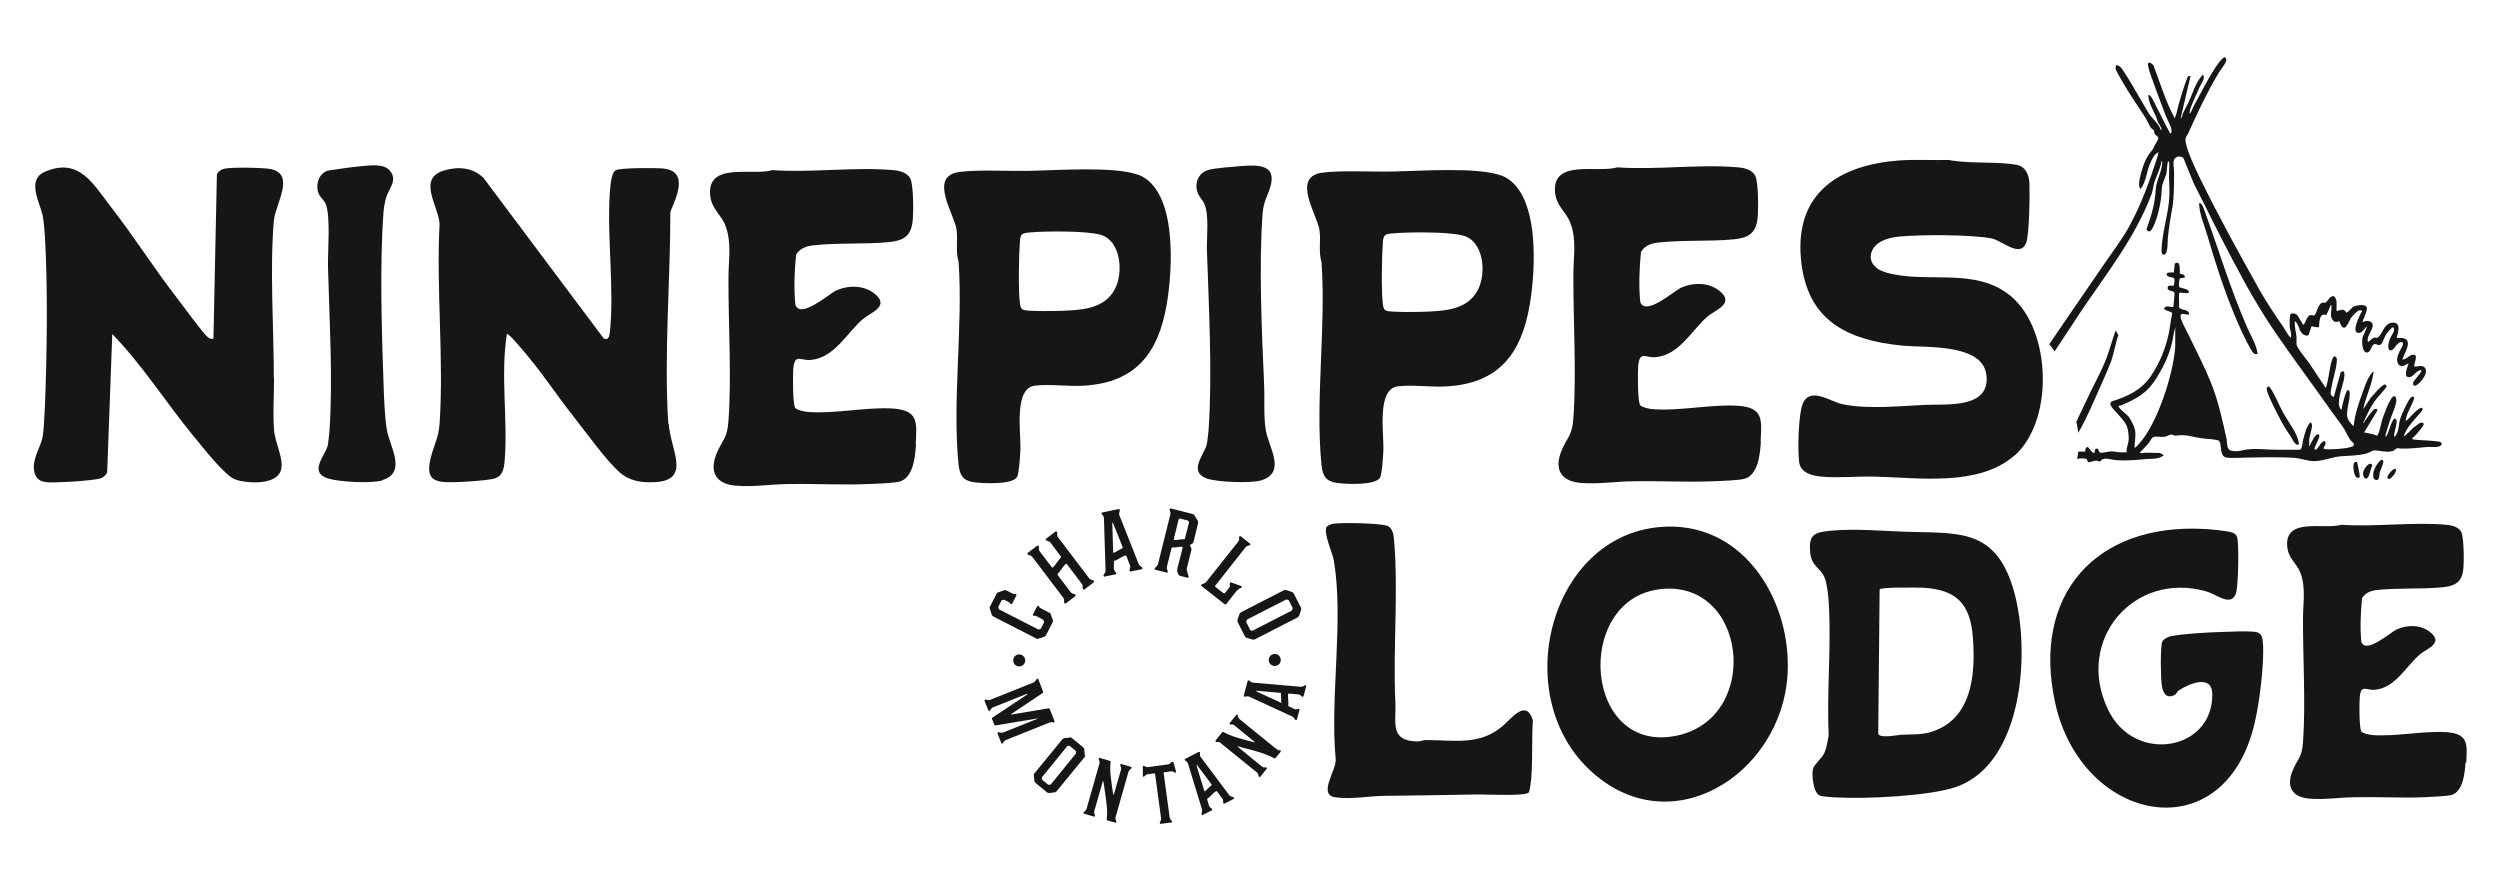 <?xml version="1.0" encoding="UTF-8"?>
<svg id="Layer_1" data-name="Layer 1" xmlns="http://www.w3.org/2000/svg" viewBox="0 0 108 38.08">
  <defs>
    <style>
      .cls-1 {
        fill: #171616;
      }
    </style>
  </defs>
  <path class="cls-1" d="M39.57,19.19c-.03.52-.11,1.47-.73,1.62-.26.06-.99.09-1.31.1-1.12.05-2.29-.02-3.42,0-.77,0-1.56.14-2.34.07-.87-.08-1.14-.62-.8-1.42.24-.57.45-.61.5-1.38.14-1.94-.01-4.22,0-6.21,0-.74.15-1.48-.13-2.22-.18-.48-.59-.7-.66-1.3-.15-1.48,1.82-.84,2.69-1.1,0,0,0,0,0,0,1.69.12,3.56-.15,5.22,0,.26.02.59.1.73.35.15.25.15,1.57.1,1.91-.09.64-.45.79-1.03.85-1.06.1-2.21.02-3.27.14-.29.03-.58.14-.73.41h0c-.07.71-.1,1.46-.03,2.16.23.62,1.44-.47,1.76-.62.54-.24,1.22-.24,1.69.16.63.53-.21.8-.53,1.07-.7.6-1.23,1.68-2.26,1.77-.43.04-.69-.3-.75.38-.02.26-.03,1.57.09,1.7.09.09.35.14.48.16,1.17.11,2.59-.22,3.75-.14,1.08.08,1.02.58.97,1.51Z"/>
  <path class="cls-1" d="M87.02,19.68c-1.55,1.36-4.16.95-6.05.91-.73-.02-1.56.07-2.28,0-.42-.04-.91-.16-.97-.64-.06-.52-.04-2.14.19-2.58.34-.64,1.17-.02,1.68.09,1.08.23,2.48.08,3.58.03.91-.04,2.84.18,2.64-1.31-.18-1.36-2.66-1.15-3.64-1.25-2.39-.24-4.13-1.09-4.37-3.75-.26-2.88,1.69-4.06,4.26-4.25.71-.05,1.42,0,2.12-.02.94.18,2.01.05,2.94.21.38.07.53.43.55.78.02.46,0,2.24-.14,2.59-.26.67-1.04-.1-1.49-.19-.92-.17-3.04-.17-4-.08-.4.04-.92.17-1.13.54-.27.48.07.86.53,1,1.74.53,3.89-.27,5.45,1.05,1.73,1.47,1.85,5.37.13,6.88Z"/>
  <path class="cls-1" d="M11.84,16.36c0,.72-.06,1.49,0,2.22.04.55.43,1.24.3,1.72-.18.67-1.45.59-1.96.42-.46-.15-1.45-1.44-1.82-1.88-1.19-1.45-2.2-3.06-3.51-4.41l-.22,5.98c-.08.16-.21.25-.39.28-.43.08-1.22.13-1.67.14-.45.01-.98.1-1.09-.46-.11-.56.29-1.04.37-1.55.05-.34.07-.9.09-1.26.09-2.25.13-5.12,0-7.35-.01-.23-.05-.64-.09-.86-.11-.59-.74-1.59.11-1.94,1.46-.61,2.05.52,2.81,1.5,1,1.28,1.86,2.65,2.85,3.93.26.33,1.13,1.54,1.36,1.73.08.06.14.08.24.06l.15-7.1c.07-.14.2-.22.36-.25.37-.06,1.41-.04,1.8,0,1.34.13.36,1.51.3,2.26-.18,2.06,0,4.7,0,6.81Z"/>
  <path class="cls-1" d="M54.49,20.75c-.45.14-1.92.08-2.36-.08-.8-.29-.13-1.01-.01-1.43.04-.14.07-.49.09-.66.17-2.4.01-5.33-.07-7.75-.02-.6.11-1.52-.12-2.04-.07-.16-.22-.29-.28-.46-.15-.41.02-.84.43-.98.26-.09,1.16-.15,1.49-.18.69-.05,1.5-.06,1.22.89-.13.46-.3.63-.34,1.21-.16,2.26-.03,5.07.07,7.35.03.63-.03,1.33.07,1.95.12.76.91,1.83-.19,2.18Z"/>
  <path class="cls-1" d="M16.53,20.75c-.48.15-1.88.07-2.36-.08-.86-.28-.11-.99-.01-1.43.03-.16.07-.54.08-.73.14-2.2-.01-4.73-.07-6.94-.02-.72.12-2.12-.09-2.74-.06-.18-.28-.32-.34-.53-.1-.38.04-.8.42-.93.49-.07,1.05-.16,1.54-.2.35-.03.9-.1,1.15.21.33.41-.04.75-.16,1.13-.06.18-.1.43-.12.62-.17,2.18-.08,5.26,0,7.49.02.57.05,1.39.14,1.94.13.75.88,1.85-.19,2.18Z"/>
  <path class="cls-1" d="M49.19,7.56c-1-.39-3.55-.2-4.73-.18-.88.02-2.21-.06-3.02.05-1.34.18-.22,1.81-.12,2.47.07.45-.05.94.09,1.4.2,2.8-.28,6.01,0,8.77.05.46.19.69.65.76.38.06,1.69.12,1.88-.23.08-.13.13-.91.14-1.14.04-.72-.31-2.69.63-2.8.66-.08,1.46.05,2.14,0,2.21-.14,3.19-1.4,3.55-3.5.26-1.48.48-4.95-1.22-5.61ZM48.15,12.51c-.43.79-1.3.87-2.11.91-.28.02-1.69.04-1.84-.04-.11-.05-.12-.16-.14-.27-.07-.58-.05-2.03,0-2.63,0-.1.01-.28.09-.35.07-.07.25-.08.35-.09.68-.06,2.37-.07,3,.09.93.22,1.05,1.66.65,2.38Z"/>
  <path class="cls-1" d="M28.89,18.31c.08,1.22,1.13,2.61-.97,2.52-.44-.02-.84-.14-1.17-.44-.58-.52-1.48-1.77-2-2.43-.64-.81-1.22-1.69-1.88-2.49-.14-.17-.85-1.04-.97-1.05-.29,1.77.05,3.72-.1,5.5-.03.36-.1.69-.51.77-.43.08-1.21.13-1.67.14-.93.03-1.26-.14-.99-1.14.14-.51.32-.8.36-1.39.19-2.8-.15-5.81,0-8.63-.05-.78-.97-1.95.18-2.3.61-.19,1.26-.14,1.72.32l5.19,6.93c.18.1.24-.07.26-.22.21-1.83-.12-4.11,0-6.01.02-.26.05-.91.25-1.03.2-.12,1.74-.11,2.06-.08,1.11.11.58,1.22.31,1.87,0,2.96-.28,6.21-.09,9.15Z"/>
  <path class="cls-1" d="M64.87,7.59c-1-.39-3.55-.2-4.73-.18-.88.02-2.21-.06-3.02.05-1.34.18-.22,1.81-.12,2.47.07.45-.05.94.09,1.4.2,2.8-.28,6.01,0,8.77.05.46.19.69.65.76.38.06,1.69.12,1.88-.23.08-.13.13-.91.14-1.14.04-.72-.31-2.69.63-2.8.66-.08,1.46.05,2.14,0,2.21-.14,3.19-1.4,3.55-3.5.26-1.48.48-4.95-1.22-5.61ZM63.83,12.55c-.43.79-1.3.87-2.11.91-.28.02-1.69.04-1.84-.04-.11-.05-.12-.16-.14-.27-.07-.58-.05-2.03,0-2.63,0-.1.01-.28.09-.35.07-.07.25-.08.35-.09.68-.06,2.37-.07,3,.09.93.22,1.05,1.66.65,2.38Z"/>
  <path class="cls-1" d="M76.07,19.07c-.03.52-.11,1.47-.73,1.62-.26.06-.99.09-1.31.1-1.12.05-2.29-.02-3.42,0-.77,0-1.56.14-2.34.07-.87-.08-1.14-.62-.8-1.42.24-.57.45-.61.5-1.38.14-1.94-.01-4.22,0-6.21,0-.74.15-1.48-.13-2.22-.18-.48-.59-.7-.66-1.3-.15-1.48,1.82-.84,2.69-1.1h0c1.69.12,3.56-.15,5.22,0,.26.02.59.1.73.35.15.25.15,1.57.1,1.91-.09.64-.45.79-1.03.85-1.06.1-2.21.02-3.27.14-.29.03-.58.14-.73.41h0c-.07.71-.1,1.46-.03,2.16.23.62,1.44-.47,1.76-.62.54-.24,1.22-.24,1.69.16.63.53-.21.8-.53,1.07-.7.6-1.23,1.68-2.26,1.77-.43.04-.69-.3-.75.38-.02.26-.03,1.57.09,1.7.09.09.35.14.48.16,1.17.11,2.59-.22,3.75-.14,1.08.08,1.02.58.97,1.51Z"/>
  <g>
    <path class="cls-1" d="M94.08,29.86s-.06.13-.15.17c-.36.17-.49-.11-.54-.42-.05-.27-.07-1.71.02-1.89.06-.12.26-.22.39-.24.58-.11,1.58-.16,2.19-.18.39-.01,1.08-.05,1.45,0,.27.04.3.25.32.49.06.89-.15,2.56-.36,3.45-1.31,5.6-7.49,4.32-8.62-.89-1.01-4.63,1.73-7.74,6.41-7.5.26.01,1.07.08,1.28.17.13.06.17.13.19.27.06.36.04,2.04-.07,2.35-.21.59-.83.04-1.27-.09-3.14-.9-5.7,2.11-4.25,5.11,1.14,2.37,4.55,1.77,4.5-.69-.02-.87-1.05-.42-1.48-.12Z"/>
    <path class="cls-1" d="M57.5,22.64c.36-.08,2.01-.04,2.38.06.27.07.32.36.34.6.2,2.23-.05,4.75.06,7.05.04.88-.26,1.67.97,1.68.11,0,.23-.06.35-.06,1.22,0,2.27.24,3.26-.56.4-.32,1.06-1.27,1.36-.29-.05.78-.01,1.58-.06,2.35,0,.14-.07.72-.12.77-.16.16-1.79.08-2.15.08-1.35.03-2.7.04-4.05.06-.69,0-1.48.17-2.17.06-.76-.12.1-1.21.03-1.67-.25-2.65.36-6-.08-8.56-.06-.34-.46-1.19-.31-1.45.03-.05.13-.09.19-.1Z"/>
    <path class="cls-1" d="M79.05,22.93c1.06-.1,2.16,0,3.21.04,2.24.08,3.87-.19,4.68,2.36s.54,7.61-2.42,8.66c-1.13.4-3.91.53-5.14.46-.15,0-.64-.04-.74-.07-.31-.09-.38-.9-.32-1.16.04-.19.39-.46.5-.71.1-.24.13-.5.18-.74-.09-1.89.12-3.89,0-5.77-.02-.28-.07-.74-.16-1-.18-.5-.58-.49-.64-1.14-.07-.75.16-.86.85-.93ZM81.2,25.46l-.06,6.24c.07.21.82.05,1,.04.7-.03,1.11.03,1.76-.32,1.35-.74,1.43-2.5,1.33-3.87-.11-1.47-.71-2.08-2.16-2.16-.25-.01-1.81-.03-1.87.07Z"/>
    <path class="cls-1" d="M72.01,22.75c3.42-.1,5.41,3.31,5.21,6.42-.28,4.31-5.12,7.39-8.6,4.04s-1.57-10.32,3.39-10.46ZM71.66,25.46c-3.7.5-3.24,7.21.82,6.31,3.65-.81,2.98-6.82-.82-6.31Z"/>
    <path class="cls-1" d="M106.51,32.94c-.03.45-.1,1.28-.63,1.41-.23.05-.86.07-1.13.09-.97.04-1.99-.02-2.97,0-.67,0-1.36.12-2.03.06-.76-.07-.99-.54-.7-1.23.21-.5.39-.53.44-1.2.12-1.69-.01-3.67,0-5.39,0-.64.13-1.28-.11-1.93-.16-.42-.52-.61-.57-1.13-.13-1.29,1.58-.73,2.34-.95,0,0,0,0,0,0,1.47.1,3.09-.13,4.54,0,.23.02.51.09.63.3.13.22.13,1.37.09,1.66-.07.55-.39.69-.9.74-.92.09-1.92.02-2.84.12-.25.03-.5.12-.63.36h0c-.06.62-.09,1.27-.03,1.88.2.54,1.25-.41,1.53-.54.47-.21,1.06-.21,1.47.14.55.46-.18.7-.46.93-.61.52-1.07,1.46-1.96,1.54-.37.03-.6-.26-.65.33-.02.23-.03,1.37.08,1.48.08.08.3.12.42.14,1.01.09,2.25-.19,3.26-.12.93.07.89.51.84,1.32Z"/>
  </g>
  <path class="cls-1" d="M102.94,19.88c.08.05-.1.42-.13.51-.03.12,0,.4-.19.34-.14-.04-.1-.29-.07-.4.03-.1.26-.54.39-.45Z"/>
  <path class="cls-1" d="M102.28,20.64c-.13.13-.22-.11-.19-.25.03-.13.29-.52.4-.28-.08.11-.13.46-.21.53Z"/>
  <path class="cls-1" d="M101.83,19.97s.13.58.11.64c-.23.17-.29-.38-.27-.52,0-.08.07-.18.16-.12Z"/>
  <path class="cls-1" d="M103.5,20.26c.06.12-.23.5-.34.42-.12-.09.26-.5.34-.42Z"/>
  <path class="cls-1" d="M105.43,19.09c-.38-.07-.77-.06-1.15-.1-.18-.02.05-.15.1-.22.06-.07.28-.33.31-.4.01-.02.02-.05.01-.08-.1-.09-.22.02-.3.08-.18.12-.31.29-.48.43-.03.02-.04.05-.08.05.14-.44.53-.77.81-1.13.04-.23-.21-.02-.29.05-.15.13-.27.3-.43.42,0-.09.02-.17.05-.26.04-.13.32-.66.31-.73,0-.03-.01-.05-.04-.06-.07-.02-.1.03-.14.08-.11.14-.37.69-.42.87-.08.26-.04.56-.23.77-.05.03-.03-.08-.03-.1.03-.19.1-.39.11-.59-.09-.16-.14-.07-.2.05-.1.21-.14.45-.26.64-.04,0-.03,0-.03-.03,0-.06.16-.55.19-.65.07-.22.31-.73.28-.93-.01-.08-.04-.17-.13-.12-.16.08-.42.82-.48,1.01-.07.23-.09.47-.21.68h-.02c-.17-.08-.37-.1-.55-.14l.57-.94c0-.09-.06-.09-.13-.06-.1.06-.33.4-.41.51-.02.02-.02.05-.03.08h-.04c.15-.33.29-.64.49-.93.16-.22.36-.41.52-.63,0-.04-.03-.1-.07-.1-.14,0-.51.47-.62.58l-.32.49c.11-.55.38-1.05.45-1.61-.05-.06-.22.27-.24.29-.09.17-.16.4-.23.58-.17.46-.34.96-.39,1.45-.03.04-.15-.14-.17-.16-.14-.19-.13-.31-.1-.55.02-.19.15-.63.08-.78,0-.02-.04-.05-.07-.05-.08.02-.26.72-.26.84-.05.01-.04-.01-.05-.03-.2-.24.08-.94.14-1.23.02-.13.1-.51-.13-.35l-.3,1.07c-.19-.06-.13-.22-.11-.37.06-.37.21-.81.24-1.16,0-.11.02-.19-.1-.23-.04.02-.07.06-.08.09-.14.35-.15.78-.25,1.13,0,.02-.04.17-.08.13,0-.03-.01-.05-.03-.07-.22-.32-.43-.66-.65-.98-.12-.17-.53-.65-.55-.81-.01-.1.01-.21,0-.32-.02-.23-.1-.46-.07-.69.21.16.15.49.41.6.06.03.13.05.18,0l.13-.38s.24.07.32.04c.02-.21,0-.63.32-.52l.19-.43c.05,0,.03.02.03.06.01.19-.08.39.04.57.11.17.27.06.3.07.23.62.37.04.53-.18.04-.06.26-.28.32-.29.04,0,.15-.02.13.04-.1.15-.54,1.04-.08.92.11-.03.2-.2.29-.27-.03.19-.18.37-.2.55-.02.14,0,.56.19.58.18.01.2-.32.32-.36.11-.04.2.1.3,0,.07-.06.16-.35.24-.46.04-.05.23-.29.29-.27.11.14-.08.34-.14.48-.04.11-.14.43-.02.5.18.11.27-.33.5-.34.21,0-.06.36-.08.42-.07.16-.15.37-.04.53.15.22.4-.06.44-.02-.04.12-.22.53-.03.58.16.05.29-.16.41-.24.02-.01.15-.1.17-.04.02.11-.36.42-.36.56,0,.02.02.06.03.08.14.09.45-.33.49-.44.04-.1.07-.2.01-.3-.12-.2-.43-.02-.48-.09,0-.11.16-.45.02-.49-.22-.05-.32.21-.53.2.15-.4.56-1-.23-.93-.05-.05.29-.71-.22-.66-.35.04-.41.51-.61.64-.05.03-.08,0-.13,0-.12.02-.2.14-.29.2-.09-.25.21-.5.2-.74,0-.19-.3-.22-.43-.12-.04-.06.26-.53.16-.67-.09-.12-.4-.06-.52-.02-.14.06-.21.22-.35.28-.1-.21-.25-.11-.42-.07v-.42s-.05-.17-.07-.19c-.19-.15-.32.22-.42.25-.03,0-.07-.01-.1-.01-.23.03-.27.54-.39.56-.03,0-.08-.02-.13-.02-.2.02-.22.37-.32.41-.04.02-.03-.02-.04-.03-.06-.09-.2-.36-.25-.4-.05-.05-.21-.07-.26-.03-.06.04-.05.48-.04.57.01.15.1.33.03.46-.12-.13-.2-.3-.3-.45-.37-.54-.7-1.02-1.03-1.6-.89-1.59-1.78-3.2-2.58-4.84-.19-.39-.56-1.17-.62-1.57-.03-.22.04-.22.11-.37.4-.89.81-1.76,1.31-2.6.07-.12.28-.38.32-.49.03-.07.02-.14-.03-.19-.1-.06-.41.41-.46.49-.31.48-.6,1.06-.88,1.57-.07.12-.1.26-.19.38-.02-.07.01-.17.03-.24.1-.29.28-.65.4-.93.08-.18.25-.35.14-.53-.31.31-.43.77-.61,1.17-.08.17-.18.34-.26.51-.03.07-.02.17-.1.22l.43-1.83s-.06-.02-.09,0c-.09.07-.38,1.07-.43,1.25-.05.19-.08.39-.16.57-.39-.71-.62-1.5-.91-2.26-.02-.07-.19-.2-.24-.12-.05.07.11.52.15.62.19.54.41,1.13.62,1.67.07.18.25.47.24.64,0,.04,0,.07-.04.1-.05.01-.03-.03-.05-.06-.2-.34-.37-.74-.57-1.1-.02-.04-.25-.58-.34-.49,0,.32.2.63.33.93.04.08.05.17.09.25.04.08.13.2.15.28.01.04-.01.03-.04.03-.1-.29-.36-.46-.51-.7-.39-.63-.73-1.3-1.15-1.91-.07-.1-.13-.17-.27-.17,0,.04-.02.08-.02.12,0,.1.25.49.31.61.31.54.66,1.03.99,1.55.08.13.15.3.22.41.03.05.14.11.14.12.01.03,0,.09.03.14.03.08.14.11.16.18.01.08-.11.23-.15.32-.11.24-.09.17-.23.36-.21.28-.35.73-.42,1.07-.03.16-.06.3.01.45.05.04.16-.22.18-.27.1-.24.13-.51.23-.76.07-.17.2-.48.38-.54.01.02-.03.16-.04.2-.34,1.05-.7,2.07-1.24,3.04-.3.54-.72,1.09-1.07,1.6-.78,1.15-1.58,2.29-2.36,3.45.08.1.16.2.23.31.38-.58.76-1.16,1.14-1.73,1.1-1.63,2.35-3.2,3.05-5.07.06-.17.07-.35.12-.51.1-.3.27-.61.31-.92.04,0,.03.12.02.15-.03.36-.24.68-.27,1.06-.03.43-.07.68-.19,1.1-.06.22-.15.43-.21.65.13.21.23,0,.3-.13.22-.48.34-1.11.36-1.63,0-.22.15-.45.2-.66.03-.16.02-.35.06-.49,0-.03.03-.05.05-.01.03.06,0,.51,0,.62.01.36.04.72,0,1.09-.07.67-.29,1.37-.32,2.06,0,.09-.02.27.12.24.16-.04.14-.57.15-.71.05-.48.11-.87.2-1.34.07-.4.07-1.08.07-1.51,0-.14-.04-.36-.02-.47.03-.21.26-.27.42-.15l.44,1.08c.56,1.1,1.09,2.2,1.67,3.29.62,1.18,1.22,2.25,1.98,3.34.73,1.06,1.51,2.1,2.24,3.14.19.27.42.56.6.83.12.19.2.43.36.59.05.06.12.05.05.18-.02.02-.22.07-.26.08-.12.02-.33.04-.45.05-.12,0-.41.02-.52,0-.13-.02.03-.14.03-.22.02-.19-.1-.13-.19-.03-.05.05-.2.36-.28.25-.04-.05.24-.48.2-.6,0-.03-.03-.04-.05-.04-.13-.01-.28.35-.34.45-.02.03,0,.06-.06.04.04-.09.01-.19.02-.28.02-.17.15-.5.11-.65-.06-.2-.19.12-.22.18-.06.14-.11.33-.15.48-.03.1-.04.42-.14.45-.33,0-.66,0-.99,0-.4,0-.82-.06-1.22-.02-.28.02-.45.13-.76.06-.21-.05-.17-.32-.2-.5-.2-.9-.36-1.67-.71-2.52-.25-.61-.55-1.19-.84-1.79-.09-.2-.39-.74-.43-.91-.06-.31.17-.14.36-.16,0-.26-.33-.15-.44-.32-.02-.02.01-.05.01-.06,0-.11-.02-.47,0-.54,0-.02.03-.03.05-.03.07,0,.49.1.34-.09-.09-.11-.36-.08-.39-.17-.03-.09.01-.25.02-.35l.23-.04c0-.14-.12-.14-.22-.17-.02-.15.05-.61-.22-.43l-.04.38c-.07,0-.34-.03-.31.1.03.13.3.08.33.17.02.07,0,.24-.03.3-.03.03-.26-.07-.26.1,0,.18.32.07.3.27l-.05.55c-.12.02-.26-.07-.36.01-.18.14.31.17.31.27-.06.27-.09.56-.14.83-.15.69-.38,1.27-.77,1.86-.42.62-1,.89-1.7,1.11-.2.12.14.4.23.51.13.15.34.37.41.54.07.17.09.38.09.57,0,.19-.11.38-.09.58-.09,0-.19,0-.28,0-.12,0-.29-.05-.41-.04-.11,0-.41.1-.48.04-.04-.04-.03-.17-.13-.16-.08,0-.08.12-.08.18-.13.05-.24-.26-.32-.25-.07.01-.1.14-.08.2-.11,0-.21,0-.31,0-.01.11-.03.21-.05.31.17-.02.34-.03.4.01.05.03.04.13.11.14.06,0,.23-.08.34-.07.05,0,.09.04.11.04.06,0,.1-.09.14-.1.19-.07.41.03.6.04.4.03.89-.01,1.29-.05.27-.02.51.02.76-.16l-.16-.1c-.22,0-.45-.02-.67-.01-.07,0-.15.05-.21-.01.12-.13.27-.27.38-.41.1-.12.12-.27.29-.28.14,0,.27.03.44,0,.08-.02.19-.09.25-.09.05,0,.1.04.16.05.1,0,.24-.03.36-.02.24.01.53.1.77.13.24.04.49.03.73.09.19.08.04.57.28.72.09.06.42.04.55.04.78-.02,1.69-.05,2.47,0,.29.02.59.15.88.14.39-.01.76-.18,1.13-.21.38-.03.72-.02,1.1-.12.09-.02.25-.12.3-.13.25-.02.63.13.89,0,.05-.03.08-.09.16-.1.05,0,.1.02.16.02.41,0,.72-.03,1.11-.07.14-.01.28.01.42,0,.14-.02.31-.11.14-.23ZM93.97,14.98c-.08,1.18-.76,3.3-1.56,4.19-.02.03-.18.2-.2.17,0-.29.09-.56,0-.85-.03-.11-.18-.4-.25-.49-.06-.08-.49-.39-.43-.47.09,0,.17-.05.25-.08.78-.35,1.1-.61,1.52-1.35.31-.54.53-1.1.61-1.72l.06-.24v.85Z"/>
  <path class="cls-1" d="M97.53,15.28c-.15.09-.24-.11-.31-.22-.21-.35-.47-.93-.63-1.31-.49-1.16-.89-2.4-1.24-3.6-.13-.45-.34-.9-.35-1.38.13,0,.18.18.22.29.63,1.73,1.12,3.39,1.86,5.09.16.37.4.73.45,1.14Z"/>
  <path class="cls-1" d="M91.4,14.27c-.15.39-.25.81-.4,1.2-.24.62-.6,1.25-.88,1.86-.11.25-.29.59-.42.89.03.16.06.32.08.48.03-.06.06-.12.08-.14.32-.57.58-1.21.85-1.8.16-.37.36-.8.5-1.18.12-.35.18-.75.3-1.1l-.11-.21Z"/>
  <path class="cls-1" d="M98,16.69s.06.04.07.06c.2.28.39.77.57,1.09.2.37.62.89.67,1.3,0,.04.01.05-.03.07-.14.04-.27-.28-.33-.37-.17-.25-.3-.44-.44-.72-.15-.29-.49-.93-.57-1.22-.02-.06-.03-.19.05-.2Z"/>
  <g>
    <path class="cls-1" d="M45.33,26.47l-.38-.2s-.04-.03-.05-.04l-.03-.05s-.05-.02-.06,0l-.19.37s0,.05.03.05h.06s.05,0,.07.02l.28.15s.02.02.02.03l.02.05s0,.03,0,.04l-.13.26s-.02.02-.03.02l-.05.02s-.02,0-.04,0l-1.68-.86s-.02-.02-.02-.03l-.02-.05s0-.02,0-.04l.13-.26s.02-.02.03-.03h.05s.02-.02.04-.01l.2.1s.04.02.05.04l.03.04s.05.02.06,0l.19-.37s0-.06-.03-.06h-.05s-.05,0-.07-.01l-.3-.15s-.06-.02-.08,0l-.27.09s-.05.03-.06.06l-.29.57s-.02.06,0,.08l.09.27s.03.05.06.06l1.87.96s.06.02.08,0l.27-.09s.05-.03.06-.06l.29-.57s.02-.06,0-.08l-.09-.27s-.03-.05-.06-.06Z"/>
    <path class="cls-1" d="M47.12,25.03s-.05-.03-.07-.05l-1.35-1.78s-.03-.05-.03-.08v-.13s-.04-.05-.07-.03l-.42.32s-.02.05.01.07l.12.04s.05.02.07.05l.45.6s0,.04,0,.05c-.13.12-.21.3-.34.42-.02.01-.04.01-.05,0l-.53-.7s-.03-.05-.03-.08v-.13s-.04-.05-.07-.03l-.42.32s-.02.05.01.07l.12.04s.05.03.07.05l1.35,1.78s.03.05.03.08v.13s.04.05.07.03l.42-.32s.02-.05-.01-.07l-.12-.04s-.05-.03-.07-.05l-.57-.75s0-.04,0-.05c.13-.12.21-.3.34-.42.02-.02.04-.01.06,0l.65.86s.03.05.03.08v.13s.05.04.07.03l.42-.32s.02-.06-.01-.07l-.12-.04Z"/>
    <path class="cls-1" d="M49.23,24.42s-.04-.04-.04-.06l-.84-2.12s-.01-.06,0-.09l.03-.11s-.02-.05-.05-.05l-.72.15s-.04.04-.02.06l.07.09s.03.05.03.09l.07,2.28s0,.05-.02.07l-.07.12s0,.06.04.06l.49-.1s.04-.04.02-.06l-.07-.09s-.03-.05-.03-.09v-.3s0-.03.02-.04c.17-.05.31-.19.48-.23.02,0,.03,0,.04.02l.16.42s.02.06,0,.09l-.03.11s.01.05.05.05l.49-.1s.04-.04.02-.07l-.11-.08ZM48.48,23.69c-.12.05-.24.14-.36.19-.01,0-.03,0-.03-.02l-.04-1.27s.02-.02.03,0l.42,1.05s0,.04-.02.05Z"/>
    <path class="cls-1" d="M51.61,22.26s-.04-.04-.07-.05l-.98-.25s-.05.02-.04.05l.04.12s.01.06,0,.09l-.54,2.17s-.03.05-.05.07l-.09.09s-.01.06.02.06l.51.13s.05-.02.04-.05l-.04-.12s-.01-.06,0-.09l.2-.8s.02-.03.04-.03c.13.02.27-.04.41-.03.02,0,.04.02.03.04l-.23.91s0,.09,0,.13l.04.11s.04.06.08.07l.33.08s.05-.02.04-.05l-.08-.27s-.01-.05,0-.08l.2-.81s0-.06-.01-.08l-.05-.09s0-.04.01-.05l.09-.05s.04-.04.05-.07l.2-.82s0-.06-.01-.08l-.15-.25ZM51.19,23.27s-.02.03-.04.03c-.13-.02-.28.04-.41.03-.02,0-.04-.03-.03-.05l.21-.85s.02-.03.05-.03l.33.08s.02.01.03.02l.03.05s.01.02,0,.04l-.17.67Z"/>
    <path class="cls-1" d="M53.51,25.44l.12-.05s.03-.06,0-.07l-.45-.16s-.05,0-.05.03v.1s0,.07-.03.1l-.19.24s-.04.02-.05,0l-.36-.28s-.02-.04,0-.05l1.31-1.66s.04-.04.07-.05l.12-.04s.04-.05.01-.06l-.42-.33s-.06,0-.06.03v.13s-.02.06-.04.08l-1.39,1.75s-.05.04-.07.05l-.12.04s-.03.05-.01.07l1,.79s.06.02.07,0l.45-.57s.05-.05.09-.07Z"/>
    <path class="cls-1" d="M56.21,26.27l-.32-.63s-.04-.05-.06-.06l-.27-.09s-.06,0-.08,0l-1.87.96s-.05.04-.06.06l-.09.27s0,.06,0,.08l.32.63s.04.05.06.06l.27.08s.06,0,.08,0l1.87-.96s.05-.04.06-.06l.09-.27s0-.06,0-.09ZM55.82,26.35s-.01.02-.02.03l-1.68.86s-.03,0-.04,0h-.05s-.02-.03-.03-.04l-.16-.32s0-.03,0-.04l.02-.05s.01-.02.02-.03l1.68-.86s.03,0,.04,0l.05.02s.02.01.03.02l.16.32s0,.03,0,.04l-.02.05Z"/>
  </g>
  <g>
    <path class="cls-1" d="M45.41,31.19l.11.02s.05-.02.04-.04l-.21-.54s-.04-.04-.06-.03l-1.61.27s-.02-.01,0-.02l1.36-.91s.03-.04.02-.07l-.21-.54s-.04-.03-.06,0l-.07.1s-.04.04-.06.05l-1.9.76s-.05.01-.08,0l-.11-.02s-.05.02-.04.05l.17.43s.04.03.06,0l.07-.09s.04-.04.06-.05l1.48-.59s.03.02.01.03l-1.52,1.01s-.02.03-.01.04l.11.27s.02.03.04.02l1.8-.3s.02.02,0,.02l-1.48.59s-.05.01-.08,0l-.11-.02s-.05.02-.04.05l.17.43s.04.03.06,0l.07-.09s.03-.04.06-.05l1.9-.76s.05-.01.08,0Z"/>
    <path class="cls-1" d="M46.86,32.62l-.02-.26s-.02-.05-.04-.07l-.5-.41s-.05-.03-.07-.02l-.26.03s-.05.02-.07.04l-1.22,1.49s-.03.05-.02.07l.03.26s.02.05.04.07l.5.41s.05.03.08.03l.26-.03s.05-.02.07-.04l1.22-1.49s.03-.05.02-.07ZM46.49,32.54l-1.09,1.34s-.02.02-.03.02h-.05s-.03,0-.04,0l-.25-.21s-.01-.02-.02-.03v-.05s0-.02,0-.03l1.09-1.34s.02-.01.03-.02h.05s.02,0,.03,0l.25.21s.01.02.02.03v.05s0,.02,0,.03Z"/>
    <path class="cls-1" d="M48.43,33.01s-.05.01-.04.04l.04.11s0,.05,0,.08l-.31,1.08s-.03.01-.03,0c-.01-.07-.02-.13-.03-.2-.06-.43-.13-.84-.08-1.21,0-.02,0-.03-.03-.04l-.45-.13s-.05.02-.04.04l.04.11s0,.05,0,.08l-.56,1.97s-.02.05-.04.07l-.09.08s-.01.05.01.06l.45.13s.05-.02.04-.04l-.04-.11s0-.05,0-.08l.37-1.29s.03-.01.03,0c.02.14.04.28.06.42.06.43.13.84.08,1.22,0,.02,0,.03.02.04l.36.1s.05-.02.04-.04l-.04-.11s0-.05,0-.08l.56-1.97s.02-.05.04-.07l.09-.08s.01-.05-.01-.06l-.44-.13Z"/>
    <path class="cls-1" d="M50.62,32.91l-.07.07s-.05.03-.08.04l-.88.12s-.06,0-.08-.01l-.09-.05s-.05,0-.05.03v.42s.03.05.05.02l.08-.07s.04-.03.07-.03l.29-.04s.04,0,.04.03l.26,1.92s0,.05-.01.08l-.05.1s.01.05.03.05l.48-.06s.04-.03.02-.05l-.07-.09s-.03-.05-.03-.07l-.26-1.92s0-.03.03-.04l.29-.04s.05,0,.08.01l.09.05s.06-.01.05-.04l-.12-.41s-.04-.03-.06-.01Z"/>
    <path class="cls-1" d="M53.16,34.4s-.04-.03-.05-.04l-1.25-1.67s-.03-.05-.02-.08v-.1s-.03-.04-.05-.03l-.6.31s-.02.04,0,.06l.08.06s.04.04.05.07l.61,2s0,.05,0,.07l-.03.12s.02.05.05.04l.41-.21s.02-.04,0-.06l-.08-.06s-.04-.04-.05-.07l-.08-.27s0-.03.01-.04c.14-.08.23-.24.37-.32.01,0,.03,0,.04,0l.24.33s.03.05.03.08v.1s.03.04.05.03l.41-.21s.03-.05,0-.06l-.12-.05ZM52.33,33.93c-.1.07-.18.18-.27.25-.01,0-.03,0-.03,0l-.34-1.11s.02-.02.03-.01l.62.83s0,.03,0,.05Z"/>
    <path class="cls-1" d="M55.2,32.38s-.05-.01-.07-.03l-1.59-1.29s-.04-.04-.04-.06l-.03-.11s-.04-.03-.06-.01l-.29.36s0,.05.02.06h.12s.05.02.07.04l.87.71s0,.03-.01.02c-.07-.02-.13-.03-.19-.05-.42-.11-.82-.21-1.15-.4-.02,0-.03,0-.04,0l-.3.37s0,.05.02.06h.12s.05.02.07.04l1.59,1.29s.04.04.04.06l.03.11s.04.03.06.01l.29-.36s0-.05-.03-.05h-.12s-.05-.02-.07-.04l-1.04-.85s0-.03.01-.02c.14.04.27.08.41.11.42.11.82.22,1.16.41.01.01.03,0,.04,0l.24-.29s0-.05-.02-.06h-.12Z"/>
    <path class="cls-1" d="M56.38,29.6l-.11.06s-.05.01-.07.01l-2.08-.18s-.05-.01-.08-.03l-.08-.07s-.05,0-.06.02l-.17.65s.01.04.04.04l.1-.02s.06,0,.08.01l1.89.87s.04.03.05.04l.07.1s.05.02.06,0l.12-.44s-.01-.04-.04-.04l-.1.02s-.06,0-.08-.01l-.25-.12s-.02-.02-.02-.04c.03-.15-.03-.34,0-.49,0-.01.02-.02.03-.02l.41.04s.06.01.08.03l.08.07s.05,0,.06-.02l.12-.44s-.02-.05-.05-.04ZM55.37,30.34s-.01.02-.03.02l-1.06-.49s0-.03,0-.03l1.03.09s.03.02.03.03c-.01.12.02.25,0,.37Z"/>
  </g>
  <circle class="cls-1" cx="55.07" cy="28.51" r=".26"/>
  <circle class="cls-1" cx="44.03" cy="28.53" r=".26"/>
</svg>